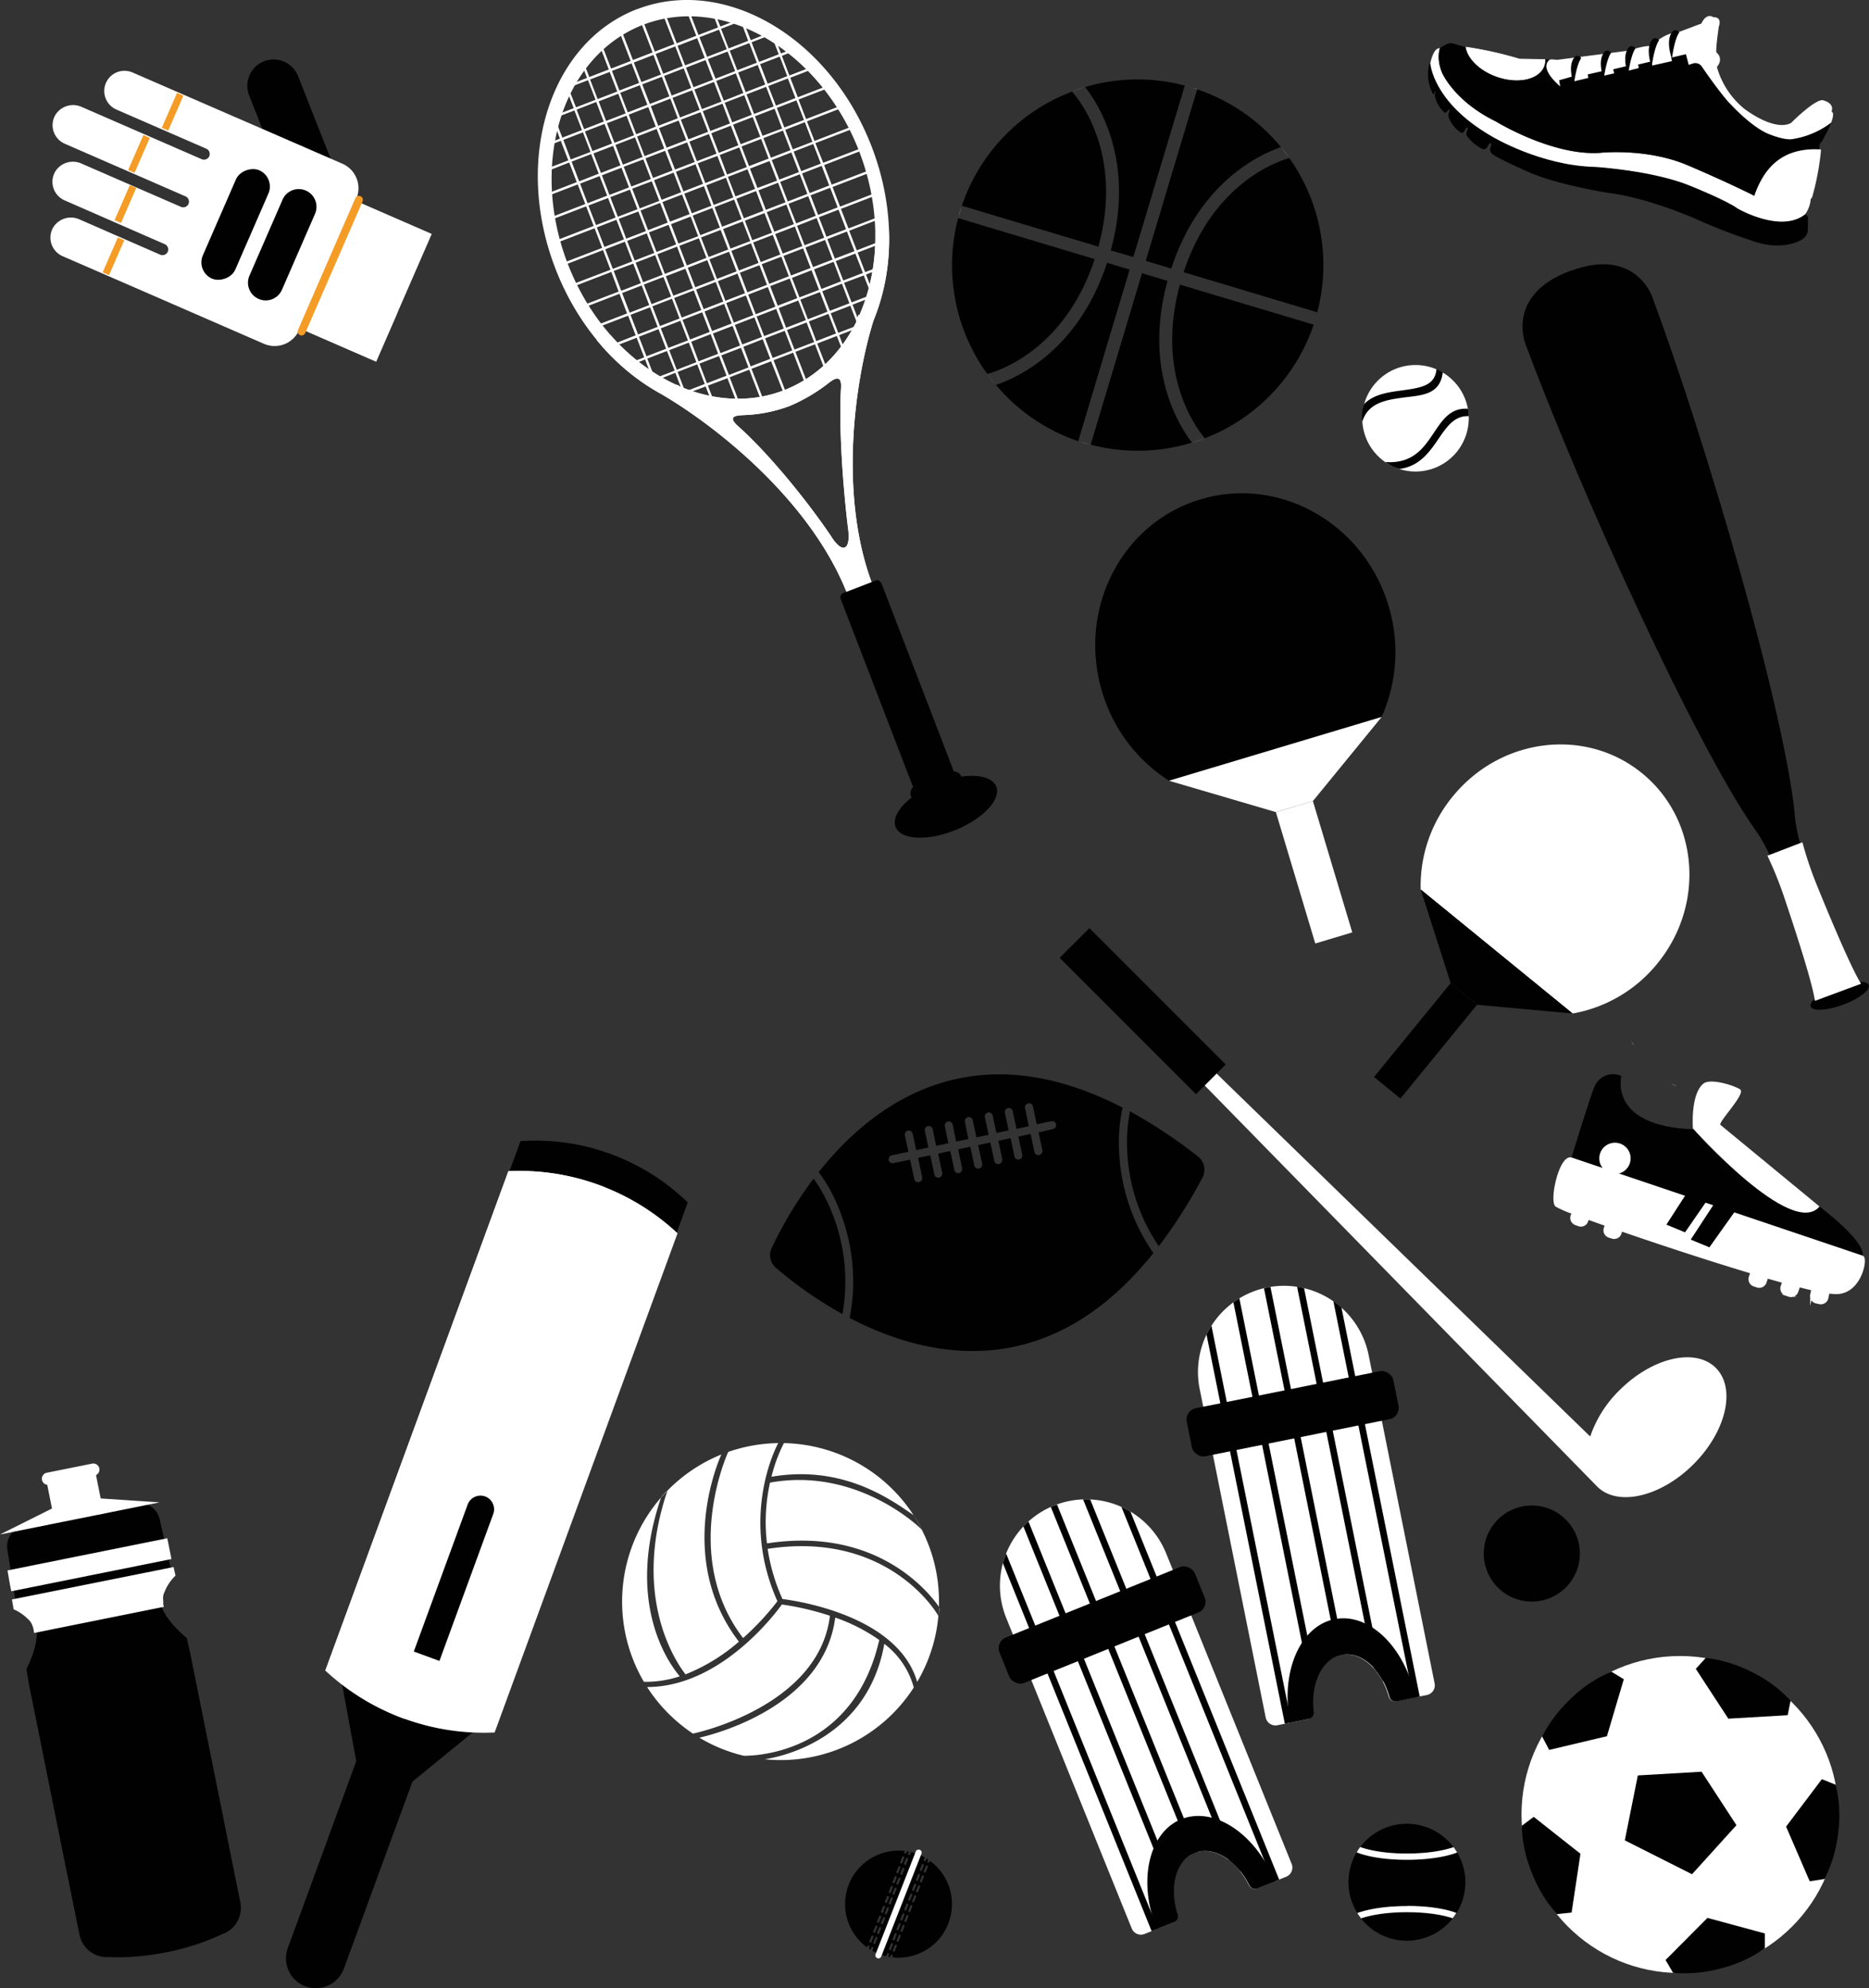 <svg xmlns="http://www.w3.org/2000/svg" viewBox="0 0 538.07 572.37"><rect x="0" y="0" width="538.07" height="572.37" fill="#333333" stroke="none"/><defs><style>.cls-1,.cls-8{fill:#010101;}.cls-10,.cls-11,.cls-13,.cls-14,.cls-2,.cls-3,.cls-6,.cls-7,.cls-9{fill:#fff;}.cls-10,.cls-11,.cls-13,.cls-14,.cls-3,.cls-6,.cls-9{stroke:#fff;stroke-miterlimit:10;}.cls-3{stroke-width:1.42px;}.cls-4{fill:#ddc5df;}.cls-5{fill:#2b2c2b;}.cls-6{stroke-width:0.68px;}.cls-10,.cls-11,.cls-12,.cls-13,.cls-7,.cls-8{fill-rule:evenodd;}.cls-9{stroke-width:0.57px;}.cls-10{stroke-width:0.18px;}.cls-11{stroke-width:1.08px;}.cls-12{fill:#ef4461;}.cls-13{stroke-width:1.76px;}.cls-14{stroke-width:0.67px;}.cls-15{fill:#f49c25;}</style></defs><g id="Layer_2" data-name="Layer 2"><g id="Layer_1-2" data-name="Layer 1"><path class="cls-1" d="M319.79,72.08,326.28,74l14.81-49.37a53.19,53.19,0,0,0-28.7.43C316.34,30.06,326.81,46.37,319.79,72.08Z"/><path class="cls-1" d="M308.61,26.36l.06,0a53.34,53.34,0,0,0-31.76,32.88L316.22,71C323.48,44.29,310.68,28.67,308.61,26.36Z"/><path class="cls-1" d="M340.76,78.36,379.23,89.9a53.35,53.35,0,0,0-8.05-44.4C367,46.7,349,53.26,340.76,78.36Z"/><path class="cls-1" d="M342.88,25.15h0l.05,0Z"/><path class="cls-1" d="M378.73,91.69v0l0,.06Z"/><path class="cls-1" d="M315.15,74.58,275.84,62.79a53.38,53.38,0,0,0,8.38,44.86C287.14,106.89,306.49,100.92,315.15,74.58Z"/><path class="cls-1" d="M337.2,77.3c8.11-24.71,25.2-32.75,31.58-34.95a53.17,53.17,0,0,0-24.12-16.63L329.85,75.09Z"/><path class="cls-1" d="M336.12,80.86l-7.34-2.2L314,128a53.19,53.19,0,0,0,29.16-.58C339,122,329.27,105.86,336.12,80.86Z"/><path class="cls-1" d="M346.87,126.17h0a53.35,53.35,0,0,0,31.32-32.71L339.69,81.93C332.78,107.27,343.91,122.65,346.87,126.17Z"/><path class="cls-1" d="M318.72,75.64c-8.3,25.34-26,33.18-32,35.16A53.15,53.15,0,0,0,310.41,127l14.8-49.38Z"/><path class="cls-2" d="M341.1,24.61v0c.59.15,1.18.32,1.77.49Z"/><path class="cls-2" d="M343.14,127.46a29.93,29.93,0,0,0,3.7-1.28c-1.22.47-2.45.9-3.7,1.28Z"/><path class="cls-2" d="M312.39,25.08a35.19,35.19,0,0,0-3.72,1.26c1.22-.46,2.47-.88,3.72-1.26Z"/><path class="cls-2" d="M344.67,25.68l-1.76-.52c.59.17,1.17.36,1.75.56Z"/><path class="cls-2" d="M284.21,107.65a39.13,39.13,0,0,0,2.46,3.15h0q-1.29-1.53-2.46-3.15Z"/><path class="cls-2" d="M276.91,59.22h0l-1.07,3.57h0c.16-.6.32-1.2.5-1.8S276.71,59.81,276.91,59.22Z"/><path class="cls-2" d="M310.41,127v0l3.57,1.07v0c-.6-.16-1.2-.32-1.8-.5S311,127.16,310.41,127Z"/><path class="cls-2" d="M378.72,91.72c-.18.59-.37,1.17-.56,1.75h0Z"/><path class="cls-2" d="M379.26,89.91h0c-.16.59-.32,1.18-.49,1.76Z"/><path class="cls-2" d="M371.18,45.49a31.06,31.06,0,0,0-2.4-3.14h0q1.26,1.53,2.4,3.15Z"/><path class="cls-1" d="M452.28,77.94,452,78c-18.59,6.89-12.84,21-12.84,21,15.24,41.1,48.15,113.9,65.8,139.39h0l.24.32c.25.36.5.73.75,1.07,1.89,2.84,5.15,8.79,8.44,18.55,1.86,5.53,7.84,20.29,8.63,28.72-1.31,1-2,2-1.73,2.7.53,1.42,4.7,1.19,9.3-.51s7.92-4.25,7.39-5.68c-.28-.75-1.56-1-3.37-.9-4.87-6.93-9.94-21.94-12.13-27.33-3.86-9.54-5.27-16.19-5.68-19.57,0-.42-.09-.87-.13-1.3,0-.13,0-.3,0-.4h0c-3.23-30.84-25.73-107.5-41-148.6C475.69,85.48,470.87,71.05,452.28,77.94Z"/><path class="cls-3" d="M509.79,246.72a107.83,107.83,0,0,1,4.63,11.63c1.56,4.64,7.49,22.3,8.64,28.81l11.68-4.33c-3.3-5.62-10.41-23-12.23-27.48a108.3,108.3,0,0,1-4.09-11.94Z"/><path class="cls-2" d="M477.14,277.38a40.42,40.42,0,0,1-24.39,14.38L409,256.1a40.51,40.51,0,0,1,9.23-26.82c13.85-17,38.27-19.95,54.53-6.67S491,260.42,477.14,277.38Z"/><polygon class="cls-1" points="417.64 283.04 425.25 289.26 452.75 291.76 409.01 256.04 417.64 283.04"/><rect class="cls-1" x="392.98" y="294.74" width="34.86" height="9.82" transform="translate(-81.29 427.95) rotate(-50.76)"/><path class="cls-1" d="M399.75,174.4a45.85,45.85,0,0,1-2,32L336.6,224.78a45.8,45.8,0,0,1-19.31-25.66c-7.12-23.75,5.56-48.54,28.33-55.37S392.63,150.65,399.75,174.4Z"/><polygon class="cls-2" points="367.33 233.79 377.98 230.6 397.77 206.39 336.53 224.75 367.33 233.79"/><rect class="cls-2" x="372.76" y="231.36" width="11.12" height="39.47" transform="translate(-56.18 119.24) rotate(-16.69)"/><path class="cls-1" d="M454,451.94a13.83,13.83,0,1,1-8.28-17.72A13.83,13.83,0,0,1,454,451.94Z"/><path class="cls-4" d="M481.08,311.8s1.28,1,1.5.94h0c-.51-.3-1-.61-1.5-.94Z"/><path class="cls-4" d="M492.92,317a17.13,17.13,0,0,0,2.46.6c.91.1,2.43.22,2.43.22h0a35.64,35.64,0,0,1-4.89-.82Z"/><path class="cls-4" d="M469.68,299.74a3.64,3.64,0,0,0,.35.71,2.26,2.26,0,0,0,.4.51h0c-.26-.4-.51-.81-.75-1.22Z"/><path class="cls-2" d="M195.7,482.57c-3.47-4.11-15.63-21.33-5.39-51.48a45.66,45.66,0,0,0-4.94,53.06A31.27,31.27,0,0,0,195.7,482.57Z"/><path class="cls-2" d="M197.36,482a53.25,53.25,0,0,0,15.37-9.41c-18.7-24.36-5.24-53.48-5.06-53.88a45.76,45.76,0,0,0-15.51,10.39C181.62,460.12,195,479,197.36,482Z"/><path class="cls-2" d="M213.93,471.55a76.71,76.71,0,0,0,9.88-10.6c-11.06-24.73,0-45.1.24-45.52a45.47,45.47,0,0,0-14.4,2.54C209.47,418.36,195.93,448,213.93,471.55Z"/><path class="cls-2" d="M238.93,465.13a80.56,80.56,0,0,0-13.83-3.24c-2.34,3.24-18,23.76-38.81,23.76a46,46,0,0,0,13.2,13.41C200.3,498.9,235.8,491.27,238.93,465.13Z"/><path class="cls-2" d="M254.59,473.22c-5.24,29.38-33.3,33-34.41,33.23,1.5.15,3,.23,4.55.23a45.57,45.57,0,0,0,38.34-20.89A23.53,23.53,0,0,0,254.59,473.22Z"/><path class="cls-2" d="M253.13,472.11a50.7,50.7,0,0,0-12.67-6.45c-3.5,27.13-38.75,34.47-39.12,34.57a45.35,45.35,0,0,0,12.8,5.21C218,505.48,245.74,504.42,253.13,472.11Z"/><path class="cls-2" d="M221.68,426.81a52.43,52.43,0,0,0-.88,17.49c31.1-4.78,46.11,13.39,49.53,18.27,0-.51,0-1,0-1.52a45.36,45.36,0,0,0-4.94-20.66C264.56,439.39,246.48,422.28,221.68,426.81Z"/><path class="cls-2" d="M221,445.87a55,55,0,0,0,4.26,14.44c4.15.53,33.26,4.77,38.79,23.87a45.28,45.28,0,0,0,6.1-18.95C269.78,464.27,255.53,440.57,221,445.87Z"/><path class="cls-2" d="M263,436.17a45.57,45.57,0,0,0-37.32-20.74,45,45,0,0,0-3.58,9.69C242.46,421.64,256.14,431.44,263,436.17Z"/><path class="cls-4" d="M192.16,429.09A5.36,5.36,0,0,0,191,430.2c-.94,1-.66.89-.66.89h0c.6-.68,1.21-1.35,1.85-2Z"/><path class="cls-4" d="M270.36,462.61l0,0c0,.89-.08,1.78-.17,2.66h0s.08-.43.19-1.32A3.37,3.37,0,0,0,270.36,462.61Z"/><path class="cls-4" d="M265.43,440.39a25.21,25.21,0,0,0-2.44-4.22h0a44.06,44.06,0,0,1,2.44,4.22Z"/><path class="cls-1" d="M419.52,533.28c-1,.41-5.69,2.1-14.48,2.1h0c-9.1,0-13.69-1.81-14.46-2.15a16.74,16.74,0,0,0,.22,17.53c1.22-.48,5.84-2,14.24-2h.13c8.24,0,12.77,1.49,14.13,2a16.69,16.69,0,0,0,.22-17.44Z"/><path class="cls-1" d="M405,533.58c7.62,0,12-1.33,13.46-1.84a16.8,16.8,0,0,0-26.89,0c1.23.47,5.59,1.88,13.43,1.88Z"/><path class="cls-1" d="M405,550.51c-7.28,0-11.61,1.24-13.16,1.78a16.79,16.79,0,0,0,26.35,0c-1.61-.56-5.87-1.74-13.06-1.74Z"/><path class="cls-2" d="M405,535.38c8.79,0,13.47-1.69,14.48-2.1a16.43,16.43,0,0,0-1-1.54c-1.41.51-5.84,1.84-13.46,1.84h0c-7.84,0-12.2-1.41-13.43-1.88a17.78,17.78,0,0,0-1,1.53c.77.34,5.36,2.15,14.46,2.15Z"/><path class="cls-2" d="M405,548.71c-8.4,0-13,1.57-14.24,2a18.3,18.3,0,0,0,1.08,1.53c1.55-.54,5.88-1.77,13.16-1.78h.13c7.19,0,11.45,1.18,13.06,1.74a16.13,16.13,0,0,0,1.07-1.53c-1.36-.53-5.89-2-14.13-2Z"/><circle class="cls-2" cx="407.51" cy="120.41" r="15.33"/><path class="cls-1" d="M398.83,133c7.79.59,11-4,13.72-8.06,2.54-3.74,4.86-7.65,10.06-7.26a8.72,8.72,0,0,1,.23,2.13c-3.95-.2-6.15,2.76-8.56,6.31-2.61,3.84-5.53,8.14-11.4,8.88A11.47,11.47,0,0,1,398.83,133Z"/><path class="cls-1" d="M392.21,121.33a10.25,10.25,0,0,1,.51-5c2.7-2.84,7-3.42,10.91-3.94,5.79-.78,9.46-1.47,9.92-6.1a8.06,8.06,0,0,1,1.81.92c-.79,6.62-6.33,6.57-11.45,7.25C399.36,115.1,393.92,115.8,392.21,121.33Z"/><circle class="cls-2" cx="483.66" cy="522.35" r="45.63"/><polygon class="cls-1" points="487.12 539.54 499.91 525.42 489.87 510.03 471.52 511.1 467.77 529.79 487.12 539.54"/><path class="cls-1" d="M508.08,560.89l0-4.3-16.52-4.48L479.5,564.23l2.17,3.7a40.28,40.28,0,0,0,13.92-1.32A38.26,38.26,0,0,0,508.08,560.89Z"/><path class="cls-1" d="M528.51,513.8l-4-1.63-10.31,13.66L521,541.57l4.37-.68a41.59,41.59,0,0,0,3.84-13.37A38,38,0,0,0,528.51,513.8Z"/><path class="cls-1" d="M438.11,525.6l3.43-2.58L455,533.64l-2.55,16.93-4.27.46a40.33,40.33,0,0,1-7.21-12A38,38,0,0,1,438.11,525.6Z"/><path class="cls-1" d="M463.89,481.22l3.59,2.18-4.86,16.41L446,503.75l-2.06-3.92a41.9,41.9,0,0,1,8.47-11A37.16,37.16,0,0,1,463.89,481.22Z"/><path class="cls-1" d="M515.5,489.56l-.84,4.2-17.09,1-9.36-14.34,2.88-3.17a40.22,40.22,0,0,1,13.36,4.14A37.88,37.88,0,0,1,515.5,489.56Z"/><path class="cls-1" d="M491.13,325.12c2.21.71,21.72,14.3,21.72,14.3s25,16.34,23.34,22.39c-.06,1.83-2.62,8.11-8.44,7.7-26.17-3.33-59.7-16.15-66.64-19.58-16.8-4.62-8.65-14.11-8.94-16,1.16-3.53,6.13-19.86,7-21.41a5.74,5.74,0,0,1,7.62-2.75S462.5,325.56,491.13,325.12Z"/><path class="cls-2" d="M490.44,311.9c2-1.54,8.69.49,10.52,1.7s-6.48,9.51-5.65,10.23l28.52,23.49c-8,9.49-36.45-22.46-36.45-22.46S486.58,315,490.44,311.9Z"/><path class="cls-2" d="M469.21,334.9a4.51,4.51,0,1,1-2.84-5.71A4.51,4.51,0,0,1,469.21,334.9Z"/><path class="cls-5" d="M536.19,361.81c-3.07,6.2-8.32,6.4-8.32,6.4-7.79.13-76.36-24.06-76.9-24.83-1.15-1.61.64-8,1.4-9.86-3.15-.81-6,11.77-4.35,13.53a28.47,28.47,0,0,0,4.8,2.09l-.3.81a1.86,1.86,0,0,0,1.09,2.39l.87.32a1.85,1.85,0,0,0,2.39-1.1l.3-.8c1.58.58,3.33,1.2,5.21,1.86l-.33,1a1.86,1.86,0,0,0,1.21,2.34l.88.28a1.87,1.87,0,0,0,2.34-1.21l.28-.9c11.15,3.86,25.39,8.54,37.5,12.17l-.43,1.29A1.84,1.84,0,0,0,505,370l.88.3a1.85,1.85,0,0,0,2.35-1.17l.49-1.46c1.63.48,3.19.92,4.7,1.33l-.44,1.32a1.86,1.86,0,0,0,1.17,2.35l.88.29a1.85,1.85,0,0,0,2.35-1.17l.54-1.59c1.4.36,2.7.68,3.89.95l-.33,1.56a1.87,1.87,0,0,0,1.45,2.2l.91.19a1.85,1.85,0,0,0,2.19-1.44l.35-1.64a14.29,14.29,0,0,0,1.92.16C535.39,372.57,537.47,362.54,536.19,361.81Z"/><path class="cls-6" d="M536.19,361.81,452.3,333.52c-3.12-.6-5.88,11.78-4.28,13.53a28.47,28.47,0,0,0,4.8,2.09l-.3.81a1.86,1.86,0,0,0,1.09,2.39l.87.32a1.85,1.85,0,0,0,2.39-1.1l.3-.8c1.58.58,3.33,1.2,5.21,1.86l-.33,1a1.86,1.86,0,0,0,1.21,2.34l.88.28a1.87,1.87,0,0,0,2.34-1.21l.28-.9c11.15,3.86,25.39,8.54,37.5,12.17l-.43,1.29A1.84,1.84,0,0,0,505,370l.88.3a1.85,1.85,0,0,0,2.35-1.17l.49-1.46c1.63.48,3.19.92,4.7,1.33l-.44,1.32a1.86,1.86,0,0,0,1.17,2.35l.88.29a1.85,1.85,0,0,0,2.35-1.17l.54-1.59c1.4.36,2.7.68,3.89.95l-.33,1.56a1.87,1.87,0,0,0,1.45,2.2l.91.19a1.85,1.85,0,0,0,2.19-1.44l.35-1.64a14.29,14.29,0,0,0,1.92.16C535.39,372.57,537.47,362.54,536.19,361.81Zm-84.57-26c.19-.67.38-1.27.55-1.75A6.58,6.58,0,0,1,451.62,335.81Zm-1,6.47a6.53,6.53,0,0,0,.38,1.13l0,0A2.31,2.31,0,0,1,450.63,342.28Z"/><polygon class="cls-1" points="486.75 356.85 492.12 359.07 500.79 346.88 494.82 344.5 486.75 356.85"/><polygon class="cls-1" points="479.74 352.54 485.11 354.76 495.92 339.1 489.95 336.72 479.74 352.54"/><path class="cls-2" d="M466.24,400.21a33.92,33.92,0,0,0-8.43,13.32L313.23,273.1l-2.5,2.5L459.82,427.94c5.88,5.88,18.3,3,27.73-6.43s12.31-21.84,6.42-27.73S475.68,390.78,466.24,400.21Z"/><rect class="cls-1" x="322.92" y="263.32" width="12.11" height="55.51" transform="translate(-109.47 317.88) rotate(-45)"/><path class="cls-7" d="M223.6,12.16l1.24,3.23,2.11-.82.63.51-2.49,1,2.17,5.65,5.38-2.07.54.54-5.67,2.18L229.68,28l7.76-3,.45.58-8,3.06,2.18,5.64,9.38-3.61.37.6-9.5,3.66,2.17,5.65,10.35-4,.31.63-10.41,4L237,46.86l10.7-4.11c.09.22.17.43.26.64h0l-10.7,4.13,2.17,5.64,10.46-4c.07.22.13.45.2.67l-10.41,4,2.17,5.65,9.63-3.71c0,.23.09.46.13.7l-9.51,3.66,2.17,5.64,8.15-3.13c0,.24,0,.48,0,.72l-7.94,3.06,2.17,5.65,5.93-2.29c0,.25,0,.51,0,.76L246.9,72.7l2.17,5.64,2.87-1.1-.12.79-2.5,1,1.49,3.87-.3,1.15-1.84-4.76L243,81.42l2.17,5.64,5-1.92c-.08.29-.18.57-.26.85l-4.47,1.72,1.8,4.7c-.08.26-.16.52-.25.79l-.1.21L244.8,88l-5.65,2.18,2.18,5.64,5.43-2.09-.5.94-4.68,1.8,1.33,3.48c-.16.22-.32.44-.49.65l-1.5-3.88-5.64,2.17,2.59,6.72-.56.5-2.68-7L229,101.28l3.3,8.58-.61.37-3.34-8.7-5.65,2.17,3.55,9.22-.33.13-.32.12L222,104l-5.65,2.17,3.35,8.7-.7.13-3.3-8.58-5.64,2.18,2.68,7H212l-2.58-6.72L203.8,111l1.5,3.88-.81-.16-1.34-3.47L198.46,113c-.33-.12-.67-.24-1-.37l5.43-2.09-2.17-5.65-5.65,2.17,2.1,5.46-.88-.35-1.87-4.85L190,109.07l-.76-.45,5-1.93L192,101.05l-5.65,2.17L188.2,108l-1-.65-1.49-3.87-2.49,1-.63-.5,2.87-1.11-2.17-5.64-5.66,2.18-.53-.55L183,96.53l-2.17-5.65-8,3.06-.45-.57,8.15-3.14-2.18-5.65-9.5,3.66c-.13-.19-.25-.4-.37-.6l9.62-3.7L176,78.29l-10.41,4c-.1-.21-.2-.42-.31-.63l10.47-4L173.6,72l-10.7,4.12h0c-.09-.21-.17-.43-.25-.65l10.7-4.11-2.17-5.65-10.41,4-.19-.67,10.34-4-2.17-5.64-9.5,3.65c-.05-.23-.09-.46-.13-.7l9.38-3.61-2.17-5.64-8,3.06c0-.25,0-.49-.05-.73l7.76-3-2.17-5.65L158.24,49c0-.25,0-.5,0-.76l5.37-2.07-2.17-5.64-2.49,1c0-.27.08-.53.14-.8l2.1-.81L160,36.64l.3-1.15,1.59,4.13,5.65-2.17-2.17-5.65-4.48,1.72c.09-.29.18-.57.28-.85l4-1.52-1.63-4.21.42-.85,1.86,4.81,5.64-2.17-2.17-5.65-4.7,1.81c.18-.32.35-.64.53-.95L169,22.43l-1.09-2.83.49-.65,1.25,3.23L175.27,20l-2.33-6.07.55-.5,2.43,6.32,5.65-2.18-3.06-7.93.61-.37,3.1,8,5.65-2.17-3.3-8.57.32-.13.33-.12,3.3,8.57,5.64-2.17-3.1-8,.7-.13,3.05,7.92,5.64-2.17L198,4h.74l2.34,6.06,5.64-2.17-1.24-3.23.8.15,1.1,2.83,3.9-1.51,1,.35-4.7,1.81,2.18,5.65,5.64-2.18L213.62,7l.88.35,1.62,4.21L220.06,10l.79.45-4.48,1.72,2.17,5.65,5.65-2.18-1.59-4.12c.34.21.67.43,1,.65Zm-37.49,90.41,5.65-2.17-2.18-5.65-5.64,2.18Zm-2.42-6.29,5.64-2.18-2.17-5.64-5.64,2.17ZM181.27,90l5.64-2.17-2.17-5.65-5.64,2.18Zm-2.43-6.29,5.65-2.18-2.17-5.64L176.68,78Zm-2.42-6.3,5.64-2.17-2.16-5.65-5.65,2.17ZM174,71.09l5.64-2.17-2.17-5.64-5.64,2.17Zm-2.42-6.29,5.64-2.18L175.05,57l-5.65,2.17Zm-2.43-6.3,5.65-2.17-2.18-5.64L167,52.86Zm-2.42-6.29L172.37,50l-2.17-5.64-5.64,2.17Zm-2.42-6.3L170,43.74l-2.17-5.64-5.65,2.17Zm30.52,60.54,5.65-2.18-2.17-5.64-5.65,2.17Zm-2.42-6.3L198.05,98l-2.17-5.65-5.65,2.17ZM190,93.86l5.64-2.18L193.46,86l-5.65,2.18Zm-2.43-6.3,5.65-2.18L191,79.74l-5.64,2.17Zm-2.42-6.3,5.64-2.17-2.17-5.64L183,75.62ZM182.72,75l5.64-2.18-2.17-5.64-5.64,2.17Zm-2.43-6.3,5.65-2.17-2.17-5.64L178.12,63Zm-2.42-6.3,5.65-2.17-2.17-5.64-5.65,2.17Zm-2.42-6.29,5.64-2.17-2.17-5.65-5.64,2.17ZM173,49.78l5.64-2.17L176.5,42l-5.65,2.17Zm-2.43-6.29,5.65-2.17-2.17-5.65-5.65,2.17Zm-2.42-6.3L173.82,35l-2.17-5.64L166,31.55Zm35.37,73.13,5.65-2.17L207,102.5l-5.64,2.17Zm-2.42-6.3,5.64-2.17L204.6,96.2,199,98.38Zm-2.43-6.29,5.65-2.18-2.17-5.64-5.65,2.17Zm-2.42-6.3,5.65-2.17-2.18-5.65-5.64,2.18Zm-2.42-6.3L199.5,83l-2.17-5.64-5.64,2.17Zm-2.43-6.29,5.65-2.17L194.91,71l-5.65,2.18ZM189,72.54l5.65-2.17-2.17-5.64-5.65,2.17Zm-2.42-6.29,5.64-2.17-2.17-5.65-5.64,2.17ZM184.17,60l5.64-2.17-2.17-5.64L182,54.31Zm-2.42-6.29,5.64-2.18-2.18-5.64L179.57,48Zm-2.43-6.3L185,45.19l-2.18-5.65-5.64,2.18Zm-2.42-6.29,5.64-2.18-2.17-5.64-5.64,2.17Zm-2.42-6.3,5.64-2.17L178,27l-5.65,2.18Zm-2.43-6.3,5.65-2.17-2.18-5.64-5.64,2.17Zm37.8,79.42,5.64-2.17-2.17-5.64-5.65,2.17Zm-2.43-6.29,5.65-2.18-2.17-5.64L205.25,96ZM205,95.3l5.65-2.17-2.18-5.64-5.64,2.17ZM202.58,89l5.64-2.18-2.17-5.64-5.65,2.17Zm-2.42-6.3,5.64-2.17-2.18-5.64L198,77.07Zm-2.43-6.29,5.65-2.18L201.2,68.6l-5.64,2.17Zm-2.42-6.3L201,68l-2.17-5.65-5.65,2.18Zm-2.43-6.3,5.65-2.17L196.35,56l-5.64,2.17Zm-2.42-6.29,5.64-2.17-2.17-5.65-5.64,2.17ZM188,51.23l5.64-2.17-2.17-5.64-5.64,2.17Zm-2.43-6.29,5.65-2.18-2.17-5.64-5.64,2.17Zm-2.42-6.3,5.64-2.17-2.16-5.64L181,33Zm-2.42-6.29,5.64-2.18-2.17-5.64-5.64,2.18Zm-2.42-6.3L184,23.88l-2.17-5.64-5.65,2.17Zm37.79,79.42,5.65-2.17-2.18-5.64L214,99.83Zm-2.42-6.3L219.37,97l-2.18-5.64-5.64,2.17Zm-2.42-6.29,5.64-2.17-2.17-5.65-5.65,2.18Zm-2.43-6.3,5.65-2.17-2.17-5.64-5.65,2.17Zm-2.42-6.29,5.64-2.17-2.17-5.65-5.64,2.17ZM204,74l5.64-2.17-2.17-5.64-5.65,2.17ZM201.6,67.7l5.65-2.17-2.17-5.65-5.65,2.17Zm-2.42-6.3,5.64-2.17-2.17-5.64L197,55.76Zm-2.42-6.3,5.64-2.17-2.17-5.64-5.65,2.17Zm-2.43-6.29L200,46.64,197.81,41l-5.65,2.17Zm-2.42-6.3,5.64-2.17-2.17-5.64-5.64,2.17Zm-2.42-6.29,5.64-2.17L193,28.4l-5.64,2.18Zm-2.42-6.29,5.64-2.18-2.17-5.64-5.65,2.17Zm-2.42-6.3,5.64-2.17-2.18-5.65L182.47,18Zm37.79,79.42,5.64-2.17-2.17-5.65-5.65,2.17ZM220,96.75l5.64-2.17-2.17-5.64-5.65,2.17Zm-2.43-6.29,5.65-2.18-2.17-5.64-5.65,2.17Zm-2.42-6.3L220.81,82l-2.17-5.65L213,78.51Zm-2.42-6.29,5.64-2.18-2.17-5.64-5.65,2.17Zm-2.43-6.3L216,69.4l-2.18-5.65-5.64,2.18Zm-2.42-6.3,5.64-2.16-2.17-5.65-5.64,2.17ZM205.47,59l5.65-2.17L209,51.16l-5.65,2.18Zm-2.42-6.3,5.65-2.17-2.18-5.64L200.88,47Zm-2.42-6.29,5.64-2.17-2.17-5.65-5.64,2.17Zm-2.42-6.3,5.64-2.17-2.17-5.64L196,34.45Zm-2.43-6.29,5.65-2.18L199.26,26l-5.65,2.17Zm-2.42-6.3L199,25.33l-2.17-5.65-5.64,2.18Zm-2.42-6.29L196.58,19l-2.17-5.64-5.64,2.17Zm37.79,79.41,5.65-2.17-2.17-5.64L226.56,95Zm-2.42-6.29L232,92.16l-2.18-5.65-5.64,2.17ZM223.89,88l5.64-2.17-2.17-5.64-5.64,2.17Zm-2.43-6.29,5.65-2.18-2.17-5.64-5.65,2.17ZM219,75.44l5.65-2.17-2.18-5.64-5.64,2.17Zm-2.42-6.29L222.26,67l-2.17-5.65-5.64,2.17Zm-2.43-6.3,5.65-2.17L217.67,55,212,57.21Zm-2.42-6.3,5.65-2.17-2.18-5.64-5.64,2.17Zm-2.42-6.29L215,48.09l-2.17-5.65-5.64,2.18ZM206.93,44l5.64-2.17-2.17-5.64-5.64,2.17Zm-2.43-6.29,5.65-2.17L208,29.85,202.33,32Zm-2.42-6.29,5.64-2.18-2.17-5.65-5.64,2.18Zm-2.42-6.3,5.64-2.17-2.17-5.65-5.64,2.17Zm-2.43-6.3,5.65-2.17L200.71,11l-5.65,2.18ZM235,98.2,240.67,96l-2.17-5.64-5.64,2.17Zm-2.42-6.29,5.64-2.18-2.17-5.64-5.65,2.17Zm-2.43-6.3,5.65-2.17-2.17-5.64L228,80Zm-2.42-6.3,5.64-2.17-2.17-5.64-5.64,2.17ZM225.34,73,231,70.85l-2.17-5.65-5.65,2.18Zm-2.42-6.3,5.64-2.17-2.17-5.64-5.65,2.17Zm-2.43-6.29,5.65-2.17L224,52.61l-5.64,2.18Zm-2.42-6.3L223.71,52l-2.17-5.64-5.65,2.17Zm-2.43-6.29,5.65-2.17L219.12,40l-5.65,2.17Zm-2.42-6.3,5.65-2.17-2.18-5.65-5.64,2.18Zm-2.42-6.29,5.64-2.18-2.17-5.64-5.64,2.17ZM208.38,29,214,26.78l-2.17-5.65-5.64,2.18ZM206,22.65l5.64-2.17-2.16-5.64L203.78,17Zm-2.42-6.29,5.64-2.18L207,8.54l-5.64,2.17ZM238.9,89.48l5.64-2.17-2.16-5.64-5.65,2.17Zm-2.42-6.29L242.12,81,240,75.37l-5.64,2.17Zm-2.42-6.3,5.64-2.17-2.17-5.64-5.65,2.17Zm-2.43-6.29,5.65-2.17-2.17-5.65L229.46,65Zm-2.42-6.3,5.64-2.17-2.17-5.65L227,58.66ZM226.79,58l5.64-2.18-2.17-5.64-5.65,2.17Zm-2.43-6.3L230,49.54l-2.17-5.65-5.65,2.18Zm-2.42-6.29,5.64-2.18-2.17-5.64-5.64,2.17Zm-2.42-6.3L225.16,37,223,31.3l-5.65,2.17Zm-2.43-6.3,5.65-2.17L220.57,25l-5.65,2.17Zm-2.42-6.29,5.64-2.18-2.17-5.64-5.64,2.17Zm-2.42-6.3,5.64-2.17-2.17-5.65-5.64,2.18Zm30.53,60.53,5.64-2.17L246.25,73l-5.65,2.17Zm-2.43-6.29L246,72.3l-2.18-5.65-5.64,2.18Zm-2.42-6.3L243.57,66l-2.17-5.64-5.64,2.17Zm-2.42-6.29,5.64-2.17L239,54.06l-5.65,2.17Zm-2.43-6.3,5.65-2.17-2.18-5.65-5.64,2.18Zm-2.42-6.29,5.65-2.18-2.18-5.64-5.64,2.17ZM228.24,43l5.64-2.17-2.17-5.65-5.65,2.18Zm-2.43-6.3,5.65-2.17-2.18-5.64-5.64,2.17Zm-2.42-6.29L229,28.23l-2.18-5.65-5.64,2.18ZM221,24.1l5.65-2.17-2.17-5.64-5.65,2.17Z"/><path class="cls-7" d="M194.87,110.72s0,.06-.05.12c-13.24-6-25-18.39-31.38-34.94C152.26,46.85,162,16.07,185.15,7.14s51,7.41,62.21,36.46c6.38,16.58,5.95,33.71.11,47-.21,0-.33,0-.31,0-.22.7-.46,1.42-.69,2.17-4.49,9-11.58,16-20.82,19.59-9.65,3.72-20.11,3-29.83-1.09-.33-.18-.64-.36-.95-.55Zm44-.72a49.59,49.59,0,0,1-11.51,6.86,41.6,41.6,0,0,1-12.8,2.62c-2.18.11-5.56.1-2.05,3.23,8.54,7.61,19.55,21,26.68,31.57,3.29,5.31,5.7,4.13,5-1.73-1.55-12.57-2.74-29.57-2.08-40.89.21-3.7-1.58-2.88-3.22-1.66ZM183.42,2.65c25.16-9.69,55.39,8,67.53,39.57,6.76,17.57,6.48,35.73.55,50-5.33,17-10.23,50.29-.18,76.4l-7.21,2.77c-10.59-27.52-38.59-49.19-53.78-58a0,0,0,0,1,0,0c-12.89-7-24.13-19.69-30.46-36.14-12.14-31.54-1.59-64.95,23.56-74.63Z"/><path class="cls-7" d="M238.89,110a49.59,49.59,0,0,1-11.51,6.86,41.6,41.6,0,0,1-12.8,2.62c-2.18.11-5.56.1-2.05,3.23,8.54,7.61,19.55,21,26.68,31.57,3.29,5.31,5.7,4.13,5-1.73-1.55-12.57-2.74-29.57-2.08-40.89.21-3.7-1.58-2.88-3.22-1.66Zm17-44.45a62.43,62.43,0,0,1-4.41,26.7c-5.33,17-10.23,50.29-.18,76.4l-7.21,2.77c-10.59-27.52-38.59-49.19-53.78-58a0,0,0,0,1,0,0,63.4,63.4,0,0,1-18.51-15.51l3.92-1.5a56.76,56.76,0,0,0,19.09,14.43c.06-.06.08-.09.05-.12.31.19.62.37.95.55,9.72,4.14,20.18,4.81,29.83,1.09,9.24-3.55,16.33-10.58,20.82-19.59.23-.75.47-1.47.69-2.17,0,.06.1.06.31,0A56.64,56.64,0,0,0,252,67.05Z"/><path class="cls-8" d="M276.78,223.56l-.1-.24a2.4,2.4,0,0,0-2.07-1.23l-20.75-53.92c-.22-.59-.94-1.36-1.54-1.13l-2.21.85h0l-5.18,2-2.23.85a1.38,1.38,0,0,0-.73,1.54l20.91,54.32a2.41,2.41,0,0,0-.71,2.31l.26.68c-3.66,2.85-5.56,6.08-4.58,8.5,1.5,3.71,9.19,4.1,17.18.87s13.26-8.86,11.76-12.57C285.76,223.84,281.77,222.86,276.78,223.56Z"/><path class="cls-1" d="M142.45,493.5,97,476.86,102.56,507h0L82.86,560.79A8.61,8.61,0,0,0,88,571.84h0a8.62,8.62,0,0,0,11-5.12l19.73-53.83h0Z"/><path class="cls-1" d="M162.17,444,114,426.31l35.85-97.81h0A62.88,62.88,0,0,1,198,346.16h0Z"/><path class="cls-9" d="M142.2,498.46h0A66.74,66.74,0,0,1,94,480.8h0l52.55-143.36h0a66.18,66.18,0,0,1,48.18,17.66h0Z"/><path class="cls-9" d="M146.57,337.44h0L94,480.8a66.8,66.8,0,0,0,22.33,13.65l56.09-153A66.17,66.17,0,0,0,146.57,337.44Z"/><path class="cls-1" d="M126.51,478.14l-7.38-2.71,15.5-42.3a3.94,3.94,0,0,1,5.05-2.34h0a3.94,3.94,0,0,1,2.34,5Z"/><path class="cls-2" d="M303.39,433.43h0a24.83,24.83,0,0,0-13.71,32.32l36.14,89.41a2.85,2.85,0,0,0,3.72,1.57l8.35-3.37a1.86,1.86,0,0,0,1.06-2.29c-2.51-7.79-.48-15.46,4.87-17.63s12.14,1.95,15.75,9.29a1.86,1.86,0,0,0,2.35.92l8.35-3.38a2.85,2.85,0,0,0,1.58-3.72l-36.14-89.41A24.83,24.83,0,0,0,303.39,433.43Z"/><path class="cls-1" d="M340.05,523.71c-9.4,3.8-12.55,18-7,31.62l5-2a1.83,1.83,0,0,0,1-2.26c-2.52-7.79-.49-15.48,4.87-17.65s12.15,2,15.76,9.31a1.83,1.83,0,0,0,2.32.91l5-2C361.57,527.89,349.46,519.9,340.05,523.71Z"/><path class="cls-1" d="M288.73,450l42.82,105.93,1.76-.71-43.65-108A24.34,24.34,0,0,0,288.73,450Z"/><path class="cls-1" d="M294.63,439.43,338,546.75a18.17,18.17,0,0,1,.07-4.9L296.09,438C295.58,438.45,295.09,438.93,294.63,439.43Z"/><path class="cls-1" d="M303.39,433.43h0l-.87.38L343,533.86a6.84,6.84,0,0,1,.86-.42c.3-.12.6-.21.9-.3l-40.44-100Z"/><path class="cls-1" d="M311.81,431.63l42,103.87a18.64,18.64,0,0,1,3.46,3.47L313.86,431.65C313.18,431.62,312.5,431.61,311.81,431.63Z"/><path class="cls-1" d="M322.85,433.8l43.65,108,1.76-.71L325.44,435.15A24.45,24.45,0,0,0,322.85,433.8Z"/><rect class="cls-1" x="286.94" y="460.74" width="60.68" height="14.1" rx="3.29" transform="translate(-152.19 153) rotate(-22.01)"/><path class="cls-2" d="M364.81,370.63h0a24.82,24.82,0,0,0-19.43,29.24l19,94.54a2.87,2.87,0,0,0,3.37,2.24l8.83-1.78a1.85,1.85,0,0,0,1.46-2.06c-1-8.12,2.38-15.28,8-16.42s11.57,4.15,13.77,12a1.83,1.83,0,0,0,2.14,1.33l8.83-1.77a2.85,2.85,0,0,0,2.23-3.37l-19-94.54A24.84,24.84,0,0,0,364.81,370.63Z"/><path class="cls-1" d="M384.19,466.12c-9.94,2-15.65,15.34-12.75,29.79l5.34-1.08a1.83,1.83,0,0,0,1.44-2c-1-8.12,2.37-15.3,8-16.44s11.59,4.16,13.78,12.05a1.82,1.82,0,0,0,2.11,1.32l5.33-1.08C404.57,474.21,394.14,464.12,384.19,466.12Z"/><path class="cls-1" d="M347.35,384.2l22.54,112,1.87-.38-23-114.19A24.38,24.38,0,0,0,347.35,384.2Z"/><path class="cls-1" d="M355.09,374.91l22.84,113.48a19.1,19.1,0,0,1,1-4.8L356.8,373.76C356.21,374.12,355.64,374.51,355.09,374.91Z"/><path class="cls-1" d="M364.81,370.63h0l-.92.22,21.29,105.78a8.85,8.85,0,0,1,.92-.24,6.07,6.07,0,0,1,.94-.13L365.75,370.47Z"/><path class="cls-1" d="M373.42,370.42l22.1,109.83a18.47,18.47,0,0,1,2.75,4.05L375.43,370.82C374.77,370.66,374.1,370.52,373.42,370.42Z"/><path class="cls-1" d="M383.87,374.59l23,114.19,1.86-.38-22.54-112A23.35,23.35,0,0,0,383.87,374.59Z"/><rect class="cls-1" x="341.79" y="399.92" width="60.68" height="14.1" rx="3.29" transform="translate(-72.98 81.43) rotate(-11.38)"/><path class="cls-1" d="M346.18,339a4.83,4.83,0,0,0-1.3-6.08,144.67,144.67,0,0,0-19.57-13h0a47.21,47.21,0,0,0-.76,12.13,53.1,53.1,0,0,0,9.05,26.7h0A144.21,144.21,0,0,0,346.18,339Z"/><path class="cls-1" d="M239.92,350.11a47,47,0,0,0-5.68-10.83h0a114.58,114.58,0,0,0-12.08,20,4.8,4.8,0,0,0,1.21,5.68,114.22,114.22,0,0,0,19.16,13.31h0A53.1,53.1,0,0,0,239.92,350.11Z"/><path class="cls-1" d="M322.22,332.13a47.28,47.28,0,0,1,.9-13,2.6,2.6,0,0,1,.1-.25c-43.22-22.34-71.81-1.3-87.56,18.59a1.34,1.34,0,0,1,.25.23A46.85,46.85,0,0,1,242,349.2a55.48,55.48,0,0,1,2.7,29.78,1.11,1.11,0,0,1-.16.39c22.5,11.75,57.17,19.32,87.55-18.7a1.14,1.14,0,0,1-.24-.25A55.42,55.42,0,0,1,322.22,332.13Zm-23.14.39a1.17,1.17,0,0,1-.78-.18,1.13,1.13,0,0,1-.5-.73l-1.1-5.17h0l-3.51.74v0l1.1,5.16a1.2,1.2,0,0,1-.95,1.46,1.15,1.15,0,0,1-.78-.17,1.13,1.13,0,0,1-.5-.73l-1.12-5.24h0l-3.52.75s0,0,0,0l1.11,5.23a1.21,1.21,0,0,1-1,1.47,1.12,1.12,0,0,1-.78-.18,1.18,1.18,0,0,1-.5-.72l-1.13-5.32a0,0,0,0,0,0,0l-3.51.75s0,0,0,0l1.13,5.32a1.2,1.2,0,0,1-.8,1.42,1.14,1.14,0,0,1-.94-.14,1.16,1.16,0,0,1-.5-.73l-1.15-5.39h0l-3.51.75h0l1.15,5.4a1.2,1.2,0,0,1-.8,1.42,1.18,1.18,0,0,1-.94-.14,1.13,1.13,0,0,1-.5-.73l-1.17-5.47h0l-3.51.75s0,0,0,0l1.17,5.47a1.19,1.19,0,0,1-.8,1.41,1.15,1.15,0,0,1-1.44-.86l-1.18-5.54h0l-3.51.74s0,0,0,0l1.18,5.53a1.2,1.2,0,0,1-1,1.46,1.17,1.17,0,0,1-.78-.17,1.2,1.2,0,0,1-.5-.73L262,333.84h0l-4.8,1a1.11,1.11,0,0,1-.86-.16,1.15,1.15,0,0,1-.48-.64,1.2,1.2,0,0,1,.95-1.47l4.71-1h0l-1-4.68a1.17,1.17,0,0,1,.53-1.28,1.16,1.16,0,0,1,1.71.76l1,4.72h0l3.51-.75h0l-1-4.76a1.18,1.18,0,0,1,.53-1.28,1.15,1.15,0,0,1,1.71.76l1,4.8h0l3.51-.75h0l-1-4.84a1.17,1.17,0,0,1,.53-1.27,1.16,1.16,0,0,1,1.72.75l1,4.88h0l3.51-.74v0L277.8,323a1.18,1.18,0,0,1,.54-1.28,1.16,1.16,0,0,1,1.71.76l1.05,4.94h0l3.51-.75h0l-1.06-5a1.18,1.18,0,0,1,.53-1.28,1.16,1.16,0,0,1,1.71.76l1.07,5a0,0,0,0,0,0,0l3.52-.75s0,0,0,0l-1.07-5a1.17,1.17,0,0,1,.53-1.28,1.15,1.15,0,0,1,1.71.75l1.09,5.1h0l3.51-.75h0L295.12,319a1.15,1.15,0,1,1,2.25-.52l1.1,5.17h0l4.13-.87a1.19,1.19,0,0,1,1.43.82,1.16,1.16,0,0,1-.88,1.42L299,326h0l1.09,5.09A1.22,1.22,0,0,1,299.08,332.52Z"/><path class="cls-1" d="M267.76,535.67l-.14.35a.3.3,0,0,1-.29.2l-.11,0a.3.3,0,0,1-.17-.4l.19-.49-.49-.31-.23.59a.29.29,0,0,1-.17.17l-.12,0-.11,0h0a.33.33,0,0,1-.18-.17.31.31,0,0,1,0-.23l.27-.69a15.37,15.37,0,0,0-1.92-.91,16.87,16.87,0,0,0-2-.64l-.27.69a.32.32,0,0,1-.29.2l-.11,0a.31.31,0,0,1-.18-.4l.23-.6-.57-.1-.19.49a.3.3,0,0,1-.16.17.28.28,0,0,1-.13,0l-.11,0a.27.27,0,0,1-.17-.16.33.33,0,0,1,0-.24l.13-.35a15.41,15.41,0,0,0-10.86,27.75l.14-.36a.3.3,0,0,1,.16-.17.33.33,0,0,1,.24,0,.31.31,0,0,1,.17.17.33.33,0,0,1,0,.24l-.2.49.49.31.23-.6a.32.32,0,0,1,.41-.17.31.31,0,0,1,.17.4l-.27.69a16.93,16.93,0,0,0,1.92.91,15.18,15.18,0,0,0,2,.63l.27-.69a.31.31,0,0,1,.17-.17.31.31,0,0,1,.23,0,.35.35,0,0,1,.18.16.33.33,0,0,1,0,.24l-.23.59.57.11.19-.49a.31.31,0,1,1,.58.22l-.14.36a15.41,15.41,0,0,0,10.86-27.75Zm-2.93,2.54.55-1.42a.31.31,0,0,1,.4-.18.32.32,0,0,1,.18.4l-.56,1.43a.33.33,0,0,1-.16.17.27.27,0,0,1-.13,0,.23.23,0,0,1-.11,0,.3.3,0,0,1-.17-.16A.33.33,0,0,1,264.83,538.21Zm-1.12,2.85.56-1.43a.37.37,0,0,1,.16-.17.33.33,0,0,1,.24,0,.3.3,0,0,1,.17.4l-.55,1.42a.29.29,0,0,1-.17.17l-.12,0-.11,0h0a.29.29,0,0,1-.17-.17A.27.27,0,0,1,263.71,541.06Zm-1.11,2.84.55-1.42a.32.32,0,0,1,.4-.18.33.33,0,0,1,.18.41l-.56,1.42a.27.27,0,0,1-.16.17.28.28,0,0,1-.13,0l-.11,0a.31.31,0,0,1-.17-.17A.33.33,0,0,1,262.6,543.9Zm-.56,1.43a.31.31,0,1,1,.58.22l-.56,1.43a.35.35,0,0,1-.17.17l-.12,0a.2.2,0,0,1-.11,0,.3.3,0,0,1-.17-.16.29.29,0,0,1,0-.24Zm-2.83-4.39-.55,1.42a.29.29,0,0,1-.17.17l-.12,0-.12,0a.32.32,0,0,1-.17-.41l.56-1.42a.27.27,0,0,1,.16-.17.33.33,0,0,1,.24,0A.31.31,0,0,1,259.21,540.94Zm0-1.65.56-1.42a.35.35,0,0,1,.16-.18.33.33,0,0,1,.24,0,.31.31,0,0,1,.18.4l-.56,1.42a.31.31,0,0,1-.29.2l-.11,0A.31.31,0,0,1,259.19,539.29Zm-1.1,4.26a.27.27,0,0,1,0,.23l-.56,1.43a.3.3,0,0,1-.29.19.22.22,0,0,1-.11,0,.31.31,0,0,1-.18-.4l.56-1.42a.3.3,0,0,1,.16-.17.29.29,0,0,1,.24,0A.29.29,0,0,1,258.09,543.55ZM257,546.39a.33.33,0,0,1,0,.24l-.55,1.42a.29.29,0,0,1-.17.17l-.12,0-.11,0a.31.31,0,0,1-.18-.4l.56-1.43a.3.3,0,0,1,.4-.17A.3.3,0,0,1,257,546.39Zm0,11.74.56-1.42a.29.29,0,0,1,.17-.17.36.36,0,0,1,.23,0,.31.31,0,0,1,.17.17.29.29,0,0,1,0,.24l-.56,1.42a.31.31,0,0,1-.29.2.23.23,0,0,1-.11,0A.31.31,0,0,1,257,558.13Zm1.12-2.61a.31.31,0,0,1,0-.23l.56-1.43a.31.31,0,1,1,.57.23l-.55,1.42a.29.29,0,0,1-.17.17.27.27,0,0,1-.12,0l-.12,0A.35.35,0,0,1,258.14,555.52Zm1.12-2.84a.29.29,0,0,1,0-.24l.56-1.42a.3.3,0,0,1,.16-.17.3.3,0,0,1,.41.16.27.27,0,0,1,0,.23l-.56,1.43a.31.31,0,0,1-.29.19.22.22,0,0,1-.11,0A.3.3,0,0,1,259.26,552.68Zm1.11-3.08.55-1.43a.31.31,0,0,1,.17-.17.33.33,0,0,1,.24,0,.31.31,0,0,1,.17.4l-.56,1.42a.27.27,0,0,1-.16.17l-.12,0-.12,0h0A.31.31,0,0,1,260.37,549.6Zm.49-14.58a.29.29,0,0,1,.17-.17.33.33,0,0,1,.24,0,.35.35,0,0,1,.17.17.33.33,0,0,1,0,.24l-.56,1.42a.3.3,0,0,1-.29.2l-.11,0h0a.3.3,0,0,1-.17-.4Zm-1.66,1,.56-1.42a.31.31,0,1,1,.58.22l-.56,1.43a.35.35,0,0,1-.17.17l-.12,0a.2.2,0,0,1-.11,0,.3.3,0,0,1-.17-.16A.29.29,0,0,1,259.2,536Zm-1.11,2.85.55-1.43a.31.31,0,0,1,.58.23l-.56,1.42a.27.27,0,0,1-.16.17l-.12,0-.12,0a.29.29,0,0,1-.17-.17A.31.31,0,0,1,258.09,538.86ZM257,541.7l.56-1.42a.3.3,0,0,1,.16-.17.29.29,0,0,1,.24,0,.31.31,0,0,1,.18.4l-.56,1.43a.37.37,0,0,1-.16.17.3.3,0,0,1-.13,0,.2.2,0,0,1-.11,0,.3.3,0,0,1-.17-.16A.29.29,0,0,1,257,541.7Zm-1.11,2.85.55-1.43a.33.33,0,0,1,.41-.17.31.31,0,0,1,.17.4l-.56,1.42a.27.27,0,0,1-.16.17l-.12,0-.12,0a.35.35,0,0,1-.17-.17A.31.31,0,0,1,255.86,544.55Zm-1.12,2.84.56-1.42a.31.31,0,0,1,.4-.18.33.33,0,0,1,.18.41l-.56,1.42a.3.3,0,0,1-.16.17.31.31,0,0,1-.13,0,.23.23,0,0,1-.11,0,.27.27,0,0,1-.17-.16A.29.29,0,0,1,254.74,547.39Zm-1.11,2.85.56-1.42a.27.27,0,0,1,.16-.17.29.29,0,0,1,.24,0,.3.3,0,0,1,.17.4l-.55,1.43a.35.35,0,0,1-.17.17l-.12,0a.25.25,0,0,1-.12,0h0A.31.31,0,0,1,253.63,550.24Zm-1.12,2.85.56-1.43a.31.31,0,0,1,.17-.17.31.31,0,0,1,.23,0,.3.3,0,0,1,.17.16.29.29,0,0,1,0,.24l-.56,1.42a.31.31,0,0,1-.29.2l-.11,0A.32.32,0,0,1,252.51,553.09Zm-1.11,2.84.56-1.42a.3.3,0,0,1,.16-.17.3.3,0,0,1,.41.16.31.31,0,0,1,0,.23l-.55,1.43a.31.31,0,0,1-.29.19.2.2,0,0,1-.11,0h0A.31.31,0,0,1,251.4,555.93Zm-.54,3.07a.29.29,0,0,1-.29.2l-.11,0a.3.3,0,0,1-.17-.4l.55-1.43a.35.35,0,0,1,.17-.17.31.31,0,0,1,.23,0,.35.35,0,0,1,.18.16.33.33,0,0,1,0,.24Zm1.67-1-.56,1.43a.35.35,0,0,1-.17.17l-.12,0a.2.2,0,0,1-.11,0,.3.3,0,0,1-.17-.16.29.29,0,0,1,0-.24l.56-1.42a.31.31,0,1,1,.58.22Zm1.11-2.84-.56,1.42a.27.27,0,0,1-.16.17l-.12,0-.12,0a.29.29,0,0,1-.17-.17.33.33,0,0,1,0-.24l.55-1.42a.31.31,0,0,1,.58.23Zm1.12-2.85-.56,1.42a.29.29,0,0,1-.17.17l-.12,0-.11,0h0a.3.3,0,0,1-.17-.16.29.29,0,0,1,0-.24l.56-1.42a.31.31,0,0,1,.58.22Zm.55-1.42a.3.3,0,0,1-.16.17.28.28,0,0,1-.13,0l-.11,0a.27.27,0,0,1-.17-.16.33.33,0,0,1,0-.24l.55-1.42a.32.32,0,0,1,.4-.18.33.33,0,0,1,.18.41Zm1.18,10.31a.31.31,0,0,1-.29.19.2.2,0,0,1-.11,0,.35.35,0,0,1-.18-.16.33.33,0,0,1,0-.24l.56-1.42a.31.31,0,0,1,.4-.18.29.29,0,0,1,.17.17.31.31,0,0,1,0,.23Zm1.66-1-.56,1.43a.31.31,0,0,1-.29.2l-.11,0h0a.27.27,0,0,1-.17-.16.33.33,0,0,1,0-.24l.55-1.42a.31.31,0,1,1,.58.22Zm1.11-2.84-.55,1.42a.29.29,0,0,1-.17.17l-.12,0-.11,0a.29.29,0,0,1-.17-.17.27.27,0,0,1,0-.23l.56-1.43a.31.31,0,0,1,.4-.17A.3.3,0,0,1,259.26,557.37Zm1.12-2.85-.56,1.43a.3.3,0,0,1-.29.19.23.23,0,0,1-.11,0h0a.3.3,0,0,1-.17-.16.29.29,0,0,1,0-.24l.55-1.42a.31.31,0,0,1,.4-.18.29.29,0,0,1,.17.17A.27.27,0,0,1,260.38,554.52Zm1.11-2.84-.55,1.42a.32.32,0,0,1-.29.2l-.12,0h0a.35.35,0,0,1-.17-.17.33.33,0,0,1,0-.24l.56-1.42a.31.31,0,0,1,.57,0A.33.33,0,0,1,261.49,551.68Zm1.12-2.85-.56,1.42a.3.3,0,0,1-.29.2l-.11,0h0a.3.3,0,0,1-.17-.16.33.33,0,0,1,0-.24l.56-1.42a.31.31,0,0,1,.4-.18.3.3,0,0,1,.17.16A.29.29,0,0,1,262.61,548.83Zm1.11-2.84-.56,1.42a.3.3,0,0,1-.28.2l-.12,0a.31.31,0,0,1-.17-.4l.56-1.42a.31.31,0,0,1,.4-.18.35.35,0,0,1,.17.17A.33.33,0,0,1,263.72,546Zm1.12-2.85-.56,1.42a.32.32,0,0,1-.29.2l-.11,0h0a.29.29,0,0,1-.17-.17.27.27,0,0,1,0-.23l.56-1.43a.31.31,0,0,1,.4-.17.3.3,0,0,1,.17.16A.33.33,0,0,1,264.84,543.14Zm1.11-2.85-.56,1.43a.3.3,0,0,1-.29.19.23.23,0,0,1-.11,0,.3.3,0,0,1-.17-.4l.55-1.42a.33.33,0,0,1,.41-.18.35.35,0,0,1,.17.17A.31.31,0,0,1,266,540.29Zm1.12-2.84-.56,1.42a.32.32,0,0,1-.29.2l-.11,0a.33.33,0,0,1-.18-.41l.56-1.42a.3.3,0,0,1,.16-.17.33.33,0,0,1,.24,0,.27.27,0,0,1,.17.16A.33.33,0,0,1,267.07,537.45Z"/><path class="cls-2" d="M252.57,563.7h0a.88.88,0,0,1-.5-1.14L263.64,533a.88.88,0,0,1,1.14-.5h0a.88.88,0,0,1,.5,1.14L253.71,563.2A.87.87,0,0,1,252.57,563.7Z"/><path class="cls-8" d="M520.44,66.56a3.45,3.45,0,0,1-1.57,2.33s-5.37,3.69-14.39.44A160.68,160.68,0,0,1,488,62.93s-13.87-6.13-25.12-7.41c0,0-15-2.43-22.8-6,0,0-9.17-4-10.58-5.28a1.61,1.61,0,0,1-.43-1.67s.49-1.3.05-1.34c0,0-.24-.28-.78.85,0,0-.65,1.35-1.7.73A12.39,12.39,0,0,1,422.22,39s-.32-.36.27-1.71c0,0,.23-.48-.11-.55,0,0-.23-.16-.6.58,0,0-.5,1.24-1.19.88a9.25,9.25,0,0,1-3.35-4,2,2,0,0,1-.15-1.66s.4-.87.12-1c0,0-.24-.12-.54.48,0,0-.52.75-.9.31a9.06,9.06,0,0,1-2.67-4.65,1.51,1.51,0,0,1,.18-1.07s.08-.54-.14-.25c0,0-.42,1-.57.73a12,12,0,0,1-1.32-7.42s.09-1.29.53-1.5c0,0,.56,11.24,17.79,21.14,0,0,13.92,8.39,29.73,8.74,0,0,16.76,1,27.54,5.53,0,0,10.38,4.18,13.4,6.44,0,0,12.5,7.29,19.51,1.61a1.5,1.5,0,0,1,.75,1.57Z"/><path class="cls-7" d="M521.21,56.56s.49,2.14-1.46,5.07c-7,5.68-19.51-1.61-19.51-1.61-3-2.26-13.4-6.44-13.4-6.44-10.78-4.5-27.54-5.53-27.54-5.53-15.81-.35-29.73-8.74-29.73-8.74-17.23-9.9-17.79-21.14-17.79-21.14s.87-4.61,2.79-4.27c0,0-1.13,2.85.64,7.09,0,0,3.5,8.14,15.4,13.94,0,0,16.17,10,30,9.07,0,0,13.59-1.52,25.56,3.69,0,0,11.87,5,20.83,9.63,0,0,10.79,4.22,14.25-.76Z"/><path class="cls-8" d="M523.86,41.44a78.22,78.22,0,0,1-2.65,15.12c-3.46,5-14.25.76-14.25.76-9-4.62-20.83-9.63-20.83-9.63-12-5.21-25.56-3.69-25.56-3.69-13.79.88-30-9.07-30-9.07-11.9-5.8-15.4-13.94-15.4-13.94-1.77-4.24-.64-7.09-.64-7.09s2.22-1.81,3.66-1.41l3.48,1A108.56,108.56,0,0,1,437.44,17s5.57.06,8.86.19c0,0-3.84,1.89,2.86,7.74l-.31-1.76,3.86-1.09.39,1.41,4.18-1-.2-1,4.15-.94.33,1.34,3.13-.71L464.42,20l3.9-.94.31,1.29,3.12-.8-.21-1,3.74-.88.31,1.17,5.71-1.28-.23-1,4.25-1,.81,3.08,1.3-.43a2.26,2.26,0,0,1,2.52,1s5.45,7.92,8.34,10.76c0,0,5.92,6.51,11,8.57,0,0,4.72,2,7,1.4a24.52,24.52,0,0,0,10.93-4.68h0a32.52,32.52,0,0,1-2,4.12,6.08,6.08,0,0,1-1.29,2Z"/><path class="cls-10" d="M422.05,13.57A108.76,108.76,0,0,1,437.44,17s4.1.05,7.34.14a4.81,4.81,0,0,1-.27,1.8c-1.37,3.87-7.47,5.24-13.62,3.06-4.85-1.72-8.28-5.14-8.84-8.41Z"/><path class="cls-11" d="M523.68,43.55a75.85,75.85,0,0,1-2.47,13c-3.46,5-14.25.76-14.25.76l-1.41-.72h0c2.79-8.13,7.94-13.52,18.13-13.05Z"/><path class="cls-7" d="M527.32,32.16s1,.1-.14,3.13h0A24.52,24.52,0,0,1,516.25,40c-2.24.57-7-1.4-7-1.4-5.08-2.06-11-8.57-11-8.57C495.4,27.16,490,19.24,490,19.24a2.26,2.26,0,0,0-2.52-1l-1.3.43-.81-3.08-4.25,1,.23,1-5.71,1.28-.31-1.17-3.74.88.21,1-3.12.8L468.32,19l-3.9.94.27,1.16-3.13.71-.33-1.34-4.15.94.2,1-4.18,1-.39-1.41-3.86,1.09.31,1.76c-6.7-5.85-2.86-7.74-2.86-7.74.92,0,1.65.07,2,.12l20.34-2.62s4.88-1.58,6.5-1.34c0,0,4.7-4.18,7.14-3.66l7.53-2.83s1.3-3.19,3.45-1.83c0,0,2.63-.26,1.56,2.76,0,0-.95,6.52-.67,7.39,0,0,2.22,1.63.13,4.2a23.93,23.93,0,0,0,7.73,11.89s8.54,6.76,13.59,4.23c0,0,7.65-7.71,9.57-6.44,0,0,3,.74,2.11,3.12Z"/><path class="cls-8" d="M455.22,16.72a1.36,1.36,0,0,0-1.56-.55s-2.71,1.55-.56,8.21c0,0,.66-5.62,2.12-7.66Z"/><path class="cls-8" d="M463.82,15.21a1.35,1.35,0,0,0-1.56-.56s-2.71,1.55-.56,8.21c0,0,.67-5.62,2.12-7.65Z"/><path class="cls-8" d="M470.85,13.92a1.37,1.37,0,0,0-1.57-.55s-2.71,1.55-.56,8.21c0,0,.67-5.62,2.13-7.66Z"/><path class="cls-8" d="M477.63,11.63a1.37,1.37,0,0,0-1.57-.56s-2.71,1.55-.56,8.22c0,0,.67-5.63,2.13-7.66Z"/><path class="cls-8" d="M483.45,9.32a1.37,1.37,0,0,0-1.57-.55s-2.71,1.55-.56,8.21c0,0,.67-5.62,2.13-7.66Z"/><path class="cls-7" d="M28.59,422.72a1.76,1.76,0,0,1-1.38,2.07l-13,2.61a1.76,1.76,0,1,1-.69-3.45l13-2.61a1.77,1.77,0,0,1,2.08,1.38Z"/><path class="cls-8" d="M54.55,475l-.78-3.46c-4.11-3.38-6.89-7.15-7.63-10.14l0-.06-.06-.24L10.5,468.24l0,.24v.07c.46,2.95-.56,7.31-2.88,11.87l.6,3.73c0,.18.05.36.09.55l10.26,51L22.9,557a8,8,0,0,0,6.38,6.27,7.75,7.75,0,0,0,1.87.11,66.13,66.13,0,0,0,11.68-.54q2.55-.33,5.16-.85a70,70,0,0,0,16.07-5.23,8.13,8.13,0,0,0,1.67-.83,8,8,0,0,0,3.47-8.25l-3.79-18.79-.5-2.52-10.26-51c0-.14-.06-.27-.1-.4Z"/><path class="cls-8" d="M46,437.48a6,6,0,0,0-7.13-4.67L6.92,439.24a6,6,0,0,0-4.77,7.06l1.16,7.2,44.31-8.92.57,2.83L3.8,456.34l-.17-.83,1,6.44,44.85-9Z"/><polygon class="cls-12" points="3.23 453.51 3.63 455.51 3.31 453.5 3.23 453.51"/><polygon class="cls-13" points="28.29 432.2 28.26 432.2 26.71 424.49 14.4 426.96 15.96 434.75 6.31 439.57 17.63 437.29 28 435.21 39.31 432.93 28.29 432.2"/><polygon class="cls-13" points="48.33 448.12 47.47 443.86 3.17 452.78 3.69 455.8 3.94 457.05 48.33 448.12"/><path class="cls-13" d="M46.07,460.47a5,5,0,0,1,.49-2.55l0,0a14.47,14.47,0,0,1,3-4.63l-.26-1.15-44.85,9,.26,1.53a14,14,0,0,1,4,2.83l0,0a5,5,0,0,1,1.44,2.16,5.72,5.72,0,0,1,.4,1.38l35.56-7.16a6.14,6.14,0,0,1-.15-1.43Z"/><path class="cls-1" d="M96,47.73,81.88,53.28,71.73,27.48A7.58,7.58,0,0,1,76,17.65h0a7.57,7.57,0,0,1,9.82,4.28Z"/><rect class="cls-14" x="82.36" y="64.34" width="39.42" height="30.36" transform="translate(-11.6 141.34) rotate(-66.46)"/><path class="cls-14" d="M113.73,90.76l-5.62,12.9-22-9.57,5.62-12.9A12,12,0,0,1,107.53,75h0A12,12,0,0,1,113.73,90.76Z"/><path class="cls-14" d="M30.81,24h0a5.49,5.49,0,0,0,2.84,7.23l25.9,11.28a2,2,0,0,1,1,2.62h0a2,2,0,0,1-2.62,1L23.38,31.09a5.66,5.66,0,0,0-7.21,2.27,5.49,5.49,0,0,0,2.61,7.71L53.57,56.23a2,2,0,0,1,1,2.62h0a2,2,0,0,1-2.62,1L23.34,47.4a5.65,5.65,0,0,0-7.21,2.26,5.49,5.49,0,0,0,2.6,7.71L47.6,70a2,2,0,0,1,1,2.62h0a2,2,0,0,1-2.62,1L22.76,63.47a5.65,5.65,0,0,0-7.21,2.26,5.49,5.49,0,0,0,2.6,7.71l25.3,11,11.66,5.08,21,9.14a7.39,7.39,0,0,0,9.73-3.82l16.41-37.69a7.38,7.38,0,0,0-3.82-9.72l-21-9.14L65.76,33.23,38,21.16A5.49,5.49,0,0,0,30.81,24Z"/><rect class="cls-1" x="50.82" y="59.51" width="34.03" height="10.2" rx="5.1" transform="translate(-18.49 101) rotate(-66.46)"/><path class="cls-1" d="M90.69,61.57,81.17,83.42a5.09,5.09,0,0,1-6.71,2.63h0a5.09,5.09,0,0,1-2.64-6.71l9.52-21.85a5.09,5.09,0,0,1,6.71-2.63h0A5.1,5.1,0,0,1,90.69,61.57Z"/><path class="cls-15" d="M104.37,58,87.86,95.89a1.13,1.13,0,0,1-1.49.58h0A1.13,1.13,0,0,1,85.79,95L102.3,57.07a1.13,1.13,0,0,1,1.49-.58h0A1.12,1.12,0,0,1,104.37,58Z"/><rect class="cls-15" x="27.17" y="72.77" width="10.98" height="2.01" transform="translate(-48.02 74.26) rotate(-66.46)"/><rect class="cls-15" x="44.2" y="31.15" width="10.98" height="2.01" transform="translate(0.37 64.88) rotate(-66.46)"/><rect class="cls-15" x="30.4" y="57.81" width="10.98" height="2.01" transform="matrix(0.4, -0.92, 0.92, 0.4, -32.36, 68.23)"/><rect class="cls-15" x="34.52" y="43.32" width="10.98" height="2.01" transform="translate(-16.61 63.3) rotate(-66.46)"/></g></g></svg>